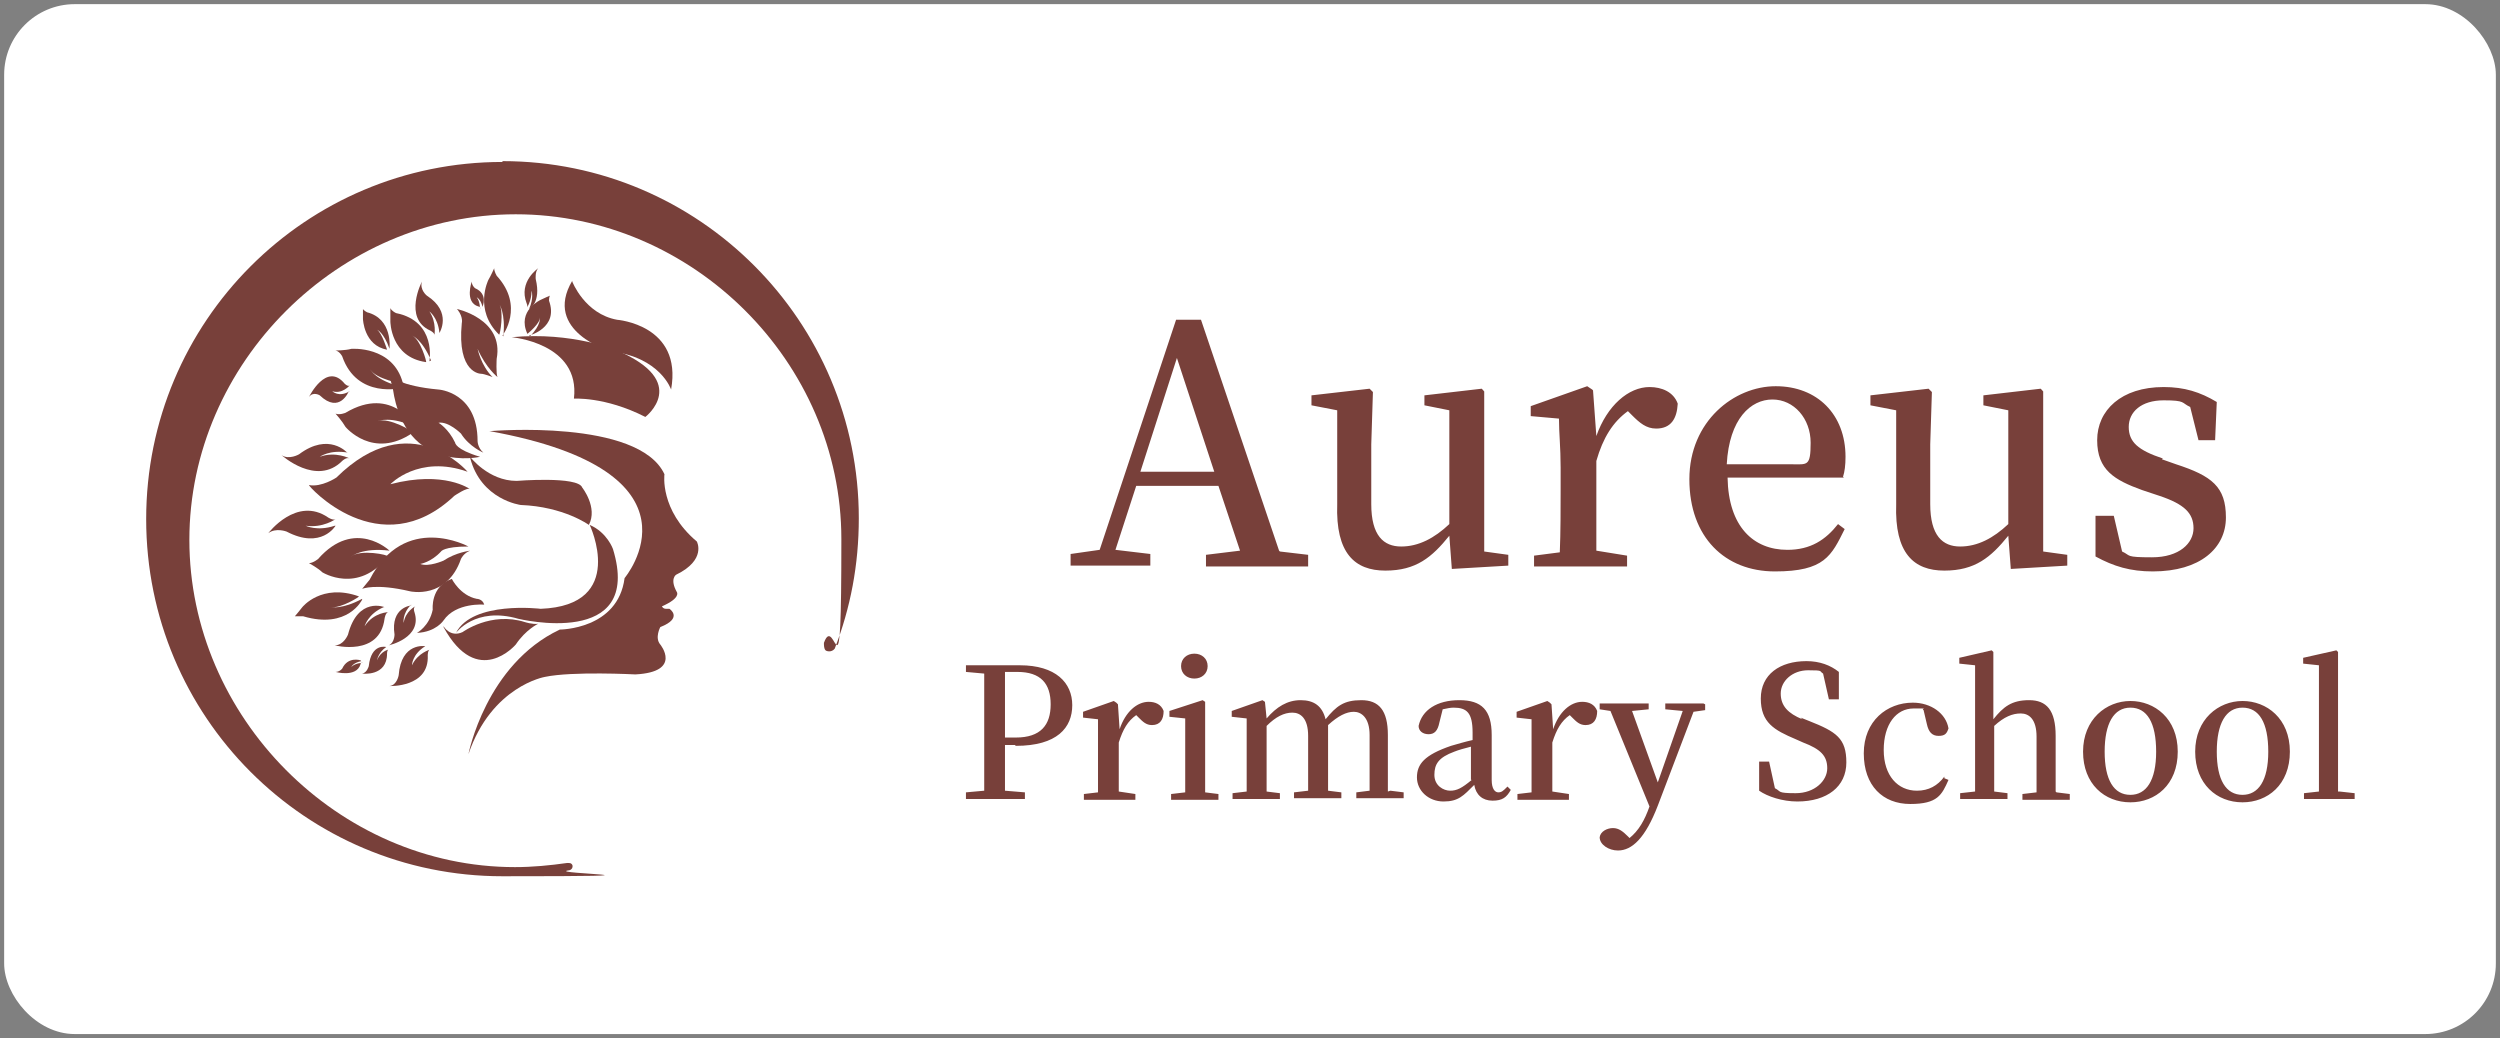 <?xml version="1.0" encoding="UTF-8"?>
<svg id="Layer_1" xmlns="http://www.w3.org/2000/svg" version="1.1" viewBox="0 0 301 125">
  <rect x="0" y="0" width="301" height="125" fill="#808080" stroke="none"/>
  <!-- Generator: Adobe Illustrator 29.5.1, SVG Export Plug-In . SVG Version: 2.1.0 Build 141)  -->
  <defs>
    <style>
      .st0 {
        fill: #fff;
      }

      .st1, .st2 {
        fill: #78403a;
      }

      .st2 {
        fill-rule: evenodd;
      }
    </style>
  </defs>
  <rect class="st0" x=".5" y=".5" width="300" height="124" rx="8.5" ry="8.5"/>
  <g>
    <path class="st2" d="M60.5,19.5c-23.7,0-42.9,19.2-42.9,43s19.2,43,42.9,43,5.4-.3,7.9-.7c.2,0,.4-.1.5-.3.1-.3,0-.4-.1-.5-.1-.1-.3-.1-.5-.1-2.1.3-4.2.5-6.3.5-21.3,0-39.2-18.1-39.2-39.4S40.8,25.8,62.1,25.8s39.2,17.8,39.2,39.1-.7,8.6-2.1,12.5c0,.3,0,.7.2.9.1.1.7.3,1.1-.2,1.9-4.9,2.9-10.1,2.9-15.7,0-23.7-19.2-43-42.9-43Z"/>
    <path class="st2" d="M59.1,51.9s17.8-1.5,20.9,5.2c0,0-.6,4.3,3.9,8.1,0,0,1.2,2.2-2.5,4,0,0-.8.5.1,2.1,0,0,.5.7-1.8,1.7,0,0,.1.3.5.3h.4c0,0,1.7,1.1-1.1,2.2,0,0-.7,1.3,0,2.1,0,0,2.7,3.3-3,3.6,0,0-7.6-.4-10.9.3,0,0-6.4,1.1-9.2,9.3,0,0,2.1-10.8,11-15,0,0,7,0,7.8-6.2,0,0,10.8-12.8-16.3-17.7Z"/>
    <path class="st2" d="M69,48s3.8-.3,8.7,2.2c0,0,5.5-4.2-3.4-8,0,0-5.4-2.3-12.7-1.6,0,0,8.3.7,7.5,7.4Z"/>
    <path class="st2" d="M68.9,33.9s1.5,3.9,5.4,4.6c0,0,7.9.6,6.5,8.4,0,0-1.3-3.9-7.3-4.6,0,0-8.2-2.4-4.6-8.5Z"/>
    <path class="st2" d="M56.6,55s2.2,2.9,5.6,2.9c0,0,7.4-.6,7.9.8,0,0,1.9,2.4.8,4.5,0,0-3-2.2-8.2-2.4,0,0-4.8-.6-6.1-5.7Z"/>
    <path class="st2" d="M65.1,73.3s-8.2-1-10.2,2.9c0,0,2.3-3.2,7.5-1.7,0,0,15.1,3.7,11.4-8.4,0,0-.7-2-2.8-2.9,0,0,4.6,9.7-5.9,10.1Z"/>
    <path class="st2" d="M54.4,69.7s1,2,3,2.4c0,0,.7,0,.9.7,0,0-3.4-.3-4.9,1.9,0,0-.9,1.4-3.2,1.5,0,0,1.5-.8,1.9-2.8,0,0-.3-2.8,2.3-3.7Z"/>
    <path class="st2" d="M53.4,75.4s.8,1.4,2.3.7c0,0,3.4-2.5,7.5-1.2,0,0,.9.3,1.6.2,0,0-1.5.7-2.7,2.5,0,0-4.6,5.4-8.7-2.1Z"/>
    <path class="st2" d="M46.9,45.3s1.4,1.2,5.9,1.6c0,0,4.7.3,4.7,6.2,0,0,0,.8.7,1.4,0,0-1.7-.7-2.7-2.3,0,0-1.5-1.5-2.7-1.3,0,0,1.2.7,2,2.4,0,0,0,.8,3,1.7,0,0-9,2.1-10.5-8.2"/>
    <path class="st2" d="M55,37.2s5.7,1.2,4.8,6c0,0-.1,1.8.1,2.2,0,0-1.4-1.1-2.4-3.4,0,0,.4,2,1.8,3.4,0,0-1-.4-1.4-.4,0,0-2.9,0-2.3-6.1,0,0,.2-.7-.5-1.6Z"/>
    <path class="st2" d="M56.3,56.8s-6.9-8.1-15.8.7c0,0-1.8,1.2-3.3.9-.2,0,8.5,9.8,17.5,1.3,0,0,1.6-1.1,1.9-.8,0,0-3.1-2.3-9.6-.6,0,0,3.4-3.6,9.3-1.5Z"/>
    <path class="st2" d="M43.6,70.9s1.6-.7,5.8.3c0,0,4.4,1,6.1-3.9,0,0,.3-.7,1.1-1,0,0-1.7.2-3.2,1.2,0,0-1.8.8-2.8.4,0,0,1.3-.2,2.5-1.5,0,0,.3-.6,3.3-.6,0,0-7.7-4.2-11.9,4"/>
    <path class="st2" d="M50.1,51.5s-2.8-5.2-8.5-1.8c0,0-.7.3-1.2.1,0,0,.8.9,1.2,1.6,0,0,3.3,4,8.1.7.2-.1-2.9-1.9-4.2-1.4,0,0,1.6-.7,4.6.8Z"/>
    <path class="st2" d="M46.9,66.3s-4.2-4-8.6,1c0,0-.6.5-1.1.5,0,0,1.1.6,1.6,1.1,0,0,4.3,2.7,7.9-1.9.1-.2-3.3-.9-4.4,0,0,0,1.3-1.1,4.6-.7Z"/>
    <path class="st2" d="M48.4,46.7s-5.4,1.4-7.2-3.8c0,0-.3-.6-.8-.7,0,0,1.2,0,1.9-.2,0,0,5-.4,6.2,4.1,0,.2-3.3-.5-3.9-1.6,0,0,.6,1.3,3.8,2.1Z"/>
    <path class="st2" d="M60.5,40.4s2.7-3.5-.7-7.2c0,0-.3-.5-.3-.9,0,0-.4.9-.7,1.4,0,0-1.8,3.6,1.3,6.6.1,0,.6-2.8,0-3.7,0,0,.8,1.1.5,3.9Z"/>
    <path class="st2" d="M51.7,43.5s.9-4.8-4-5.8c0,0-.5-.2-.7-.6,0,0,0,1,0,1.6,0,0,0,4.3,4.3,4.9.1,0-.7-2.8-1.7-3.2,0,0,1.2.4,2.3,3Z"/>
    <path class="st2" d="M41.8,54.5s-2.2-2.5-5.8.2c0,0-1.2.7-2.1.1,0,0,4.2,3.8,7.3.7,0,0,.5-.5.9-.3,0,0-1.7-.9-3.6-.2,0,0,1.2-.9,3.4-.5Z"/>
    <path class="st2" d="M40.4,63.3s-1.7,2.9-5.9.7c0,0-1.3-.5-2.2.2,0,0,3.4-4.5,7.2-1.9,0,0,.6.4.9.2,0,0-1.5,1.1-3.6.8,0,0,1.4.7,3.5,0Z"/>
    <path class="st2" d="M46.3,73.1s-3.2-1.3-4.4,3.3c0,0-.5,1.3-1.6,1.3,0,0,5.4,1.4,6-3.2,0,0,.1-.8.5-.8,0,0-1.8,0-2.9,1.7,0,0,.4-1.5,2.3-2.3Z"/>
    <path class="st2" d="M51.2,77.8s-2.9-.5-3.2,3.5c0,0-.2,1.2-1.1,1.3,0,0,4.8.2,4.6-3.7,0,0,0-.7.3-.7,0,0-1.5.4-2.2,1.9,0,0,0-1.3,1.6-2.3Z"/>
    <path class="st2" d="M49.5,72.9s-2.5.2-2,3.5c0,0,0,1-.7,1.3,0,0,4.1-.9,3.1-4,0,0-.2-.5.1-.7,0,0-1.2.6-1.4,2,0,0-.2-1.1.9-2.2Z"/>
    <path class="st2" d="M43.6,72.2s-1.7,3.6-7.1,2c0,0-.7,0-1,0,0,0,.6-.7.9-1.1,0,0,2.3-2.9,6.8-1.3.2,0-2.2,1.5-3.4,1.3,0,0,1.4.3,3.8-1Z"/>
    <path class="st2" d="M52.9,40.1s1.6-2.5-1.5-4.5c0,0-.9-.7-.6-1.7,0,0-2.3,4.4,1,5.9,0,0,.6.3.5.6,0,0,.3-1.6-.6-2.9,0,0,1,.7,1.2,2.5Z"/>
    <path class="st2" d="M63.7,37.2s1.5-.7.8-3.6c0,0-.1-.9.3-1.3,0,0-2.4,1.6-1.4,4.2,0,0,.2.4,0,.6,0,0,.6-.8.6-2.1,0,0,.3.9-.3,2.2Z"/>
    <path class="st2" d="M63.7,40.4s3.6-.9,2.4-4.2c0,0,0-.4.1-.6,0,0-.7.3-1.1.5,0,0-2.9,1.3-1.6,4.1,0,0,1.6-1.3,1.5-2,0,0,.2.9-1.2,2.3Z"/>
    <path class="st2" d="M46.9,41.9s.4-3.5-2.7-4.3c0,0-.4-.2-.5-.4,0,0,0,.8,0,1.2,0,0,.1,3.2,2.9,3.7,0,0-.6-2-1.2-2.4,0,0,.8.3,1.5,2.3Z"/>
    <path class="st2" d="M42,47.1s-1.1,2.8-3.5.5c0,0-.8-.5-1.3.2,0,0,2.1-4.3,4.3-1.6,0,0,.4.4.6.2,0,0-.9,1.1-2.1.7,0,0,.8.8,2.1,0Z"/>
    <path class="st2" d="M46.5,77.9s-1.8-.5-2.1,2.3c0,0-.2.8-.8.9,0,0,3,.4,3-2.4,0,0,0-.5.2-.5,0,0-1,.2-1.4,1.3,0,0,.1-.9,1.1-1.6Z"/>
    <path class="st2" d="M43.4,79.5s-1.5-.5-2.2,1c0,0-.3.4-.8.4,0,0,2.5.7,3-.9,0,0,0-.3.3-.2,0,0-.9,0-1.4.5,0,0,.2-.5,1.2-.7Z"/>
    <path class="st2" d="M58.1,36.9s.7-1.5-.9-2.2c0,0-.4-.3-.4-.8,0,0-.9,2.5.8,3,0,0,.3,0,.2.3,0,0,0-.9-.4-1.4,0,0,.5.2.7,1.2Z"/>
    <path class="st1" d="M122.5,80.9c2.8,0,4,1.4,4,3.9s-1.2,4-4.2,4h-1.3v-1.3c0-2.3,0-4.5,0-6.6h1.4ZM122.3,89.8c5,0,6.8-2.2,6.8-4.9s-2-4.8-6.3-4.8h-6.5v.8l2.2.2c0,2.2,0,4.4,0,6.5v1.1c0,2.2,0,4.4,0,6.5l-2.2.2v.8h7.1v-.8l-2.4-.2c0-1.9,0-3.7,0-5.5h1.2ZM134.4,84.6l-.3-.2-3.7,1.3v.7l1.8.2c0,1,0,1.8,0,3.2v1.4c0,1.1,0,2.9,0,4.2l-1.7.2v.7h6.2v-.7l-2-.3c0-1.2,0-2.9,0-4.1v-1.8c.5-1.6,1.1-2.6,2.1-3.3l.3.3c.5.5.9.9,1.6.9,1,0,1.4-.7,1.4-1.7-.3-.8-1-1.1-1.8-1.1-1.4,0-2.8,1.2-3.5,3.3l-.2-3ZM143.8,81.7c.9,0,1.6-.6,1.6-1.5s-.7-1.5-1.6-1.5-1.6.6-1.6,1.5.7,1.5,1.6,1.5ZM145.1,95.3c0-1.2,0-3,0-4.2v-6.6s-.3-.2-.3-.2l-4,1.3v.7l1.9.2c0,1.1,0,1.9,0,3.3v1.4c0,1.1,0,2.9,0,4.2l-1.7.2v.7h5.7v-.7l-1.6-.2ZM167.1,95.3c0-1.2,0-2.9,0-4.2v-2.6c0-3-1.1-4.2-3.2-4.2s-3,.7-4.3,2.3c-.4-1.6-1.4-2.3-3-2.3s-2.9.8-4.1,2.2l-.2-2-.3-.2-3.7,1.3v.7l1.8.2c0,1,0,1.8,0,3.2v1.4c0,1.1,0,2.9,0,4.2l-1.7.2v.7h5.7v-.7l-1.6-.2c0-1.2,0-3,0-4.2v-3.7c1.1-1.1,2.1-1.6,3.1-1.6s1.9.7,1.9,2.8v2.4c0,1.2,0,2.9,0,4.2l-1.7.2v.7h5.7v-.7l-1.6-.2c0-1.2,0-2.9,0-4.2v-2.5c0-.4,0-.8,0-1.2,1.2-1.1,2.2-1.6,3.1-1.6s1.9.7,1.9,2.8v2.5c0,1.2,0,2.9,0,4.2l-1.6.2v.7h5.7v-.7l-1.6-.2ZM177.2,93.9c-1.2,1-1.8,1.3-2.6,1.3s-1.9-.6-1.9-1.9.5-2.1,2.4-2.8c.5-.2,1.2-.4,2-.6v4ZM181.4,94.8c-.4.4-.6.6-1,.6s-.8-.4-.8-1.5v-5.4c0-3-1.2-4.2-3.9-4.2s-4.5,1.2-4.9,3.1c0,.6.5,1,1.2,1s1.1-.4,1.3-1.4l.4-1.6c.5-.1.9-.2,1.3-.2,1.6,0,2.3.6,2.3,3v.9c-.9.2-1.9.5-2.6.7-3.2,1.1-4.1,2.2-4.1,3.8s1.4,2.9,3.2,2.9,2.4-.7,3.7-2c.2,1.2,1,1.9,2.2,1.9s1.7-.4,2.2-1.3l-.4-.4ZM186.6,84.6l-.3-.2-3.7,1.3v.7l1.8.2c0,1,0,1.8,0,3.2v1.4c0,1.1,0,2.9,0,4.2l-1.7.2v.7h6.2v-.7l-2-.3c0-1.2,0-2.9,0-4.1v-1.8c.5-1.6,1.1-2.6,2.1-3.3l.3.3c.5.5.9.9,1.6.9,1,0,1.4-.7,1.4-1.7-.3-.8-1-1.1-1.8-1.1-1.4,0-2.8,1.2-3.5,3.3l-.2-3ZM205.1,84.7h-4.6v.7l2.1.2-3,8.6-3.1-8.6,2-.2v-.7h-5.9v.7l1.3.2,4.7,11.5h0c-.6,1.7-1.3,2.9-2.4,3.8l-.2-.2c-.6-.6-1.1-1-1.8-1s-1.5.4-1.6,1.1c0,.9,1.1,1.6,2.2,1.6,1.7,0,3.3-1.5,4.8-5.4l4.3-11.3,1.4-.2v-.7ZM217,86.6c-1.7-.7-2.6-1.6-2.6-3.1s1.4-2.8,3.3-2.8,1.3.1,1.8.4l.7,3.1h1.2v-3.3c-1-.8-2.3-1.3-3.9-1.3-3.2,0-5.5,1.6-5.5,4.5s1.6,3.8,4.2,4.9l.9.4c2.1.8,2.9,1.6,2.9,3.1s-1.5,3-3.8,3-1.7-.2-2.5-.6l-.7-3.2h-1.2v3.5c1,.7,2.8,1.3,4.6,1.3,3.6,0,5.9-1.8,5.9-4.7s-1.2-3.7-4.5-5l-1-.4ZM234.1,93.5c-.8,1.1-1.9,1.7-3.3,1.7-2.3,0-4-1.8-4-4.9s1.5-5,3.6-5,.8,0,1.2.2l.4,1.7c.2.9.6,1.4,1.4,1.4s1-.3,1.2-.9c-.3-1.8-2.1-3.1-4.3-3.1-3.1,0-5.9,2.2-5.9,6.1s2.3,6.1,5.6,6.1,3.8-1.1,4.6-2.9l-.5-.2ZM247.5,95.3c0-1.2,0-2.9,0-4.2v-2.5c0-3.1-1.1-4.3-3.2-4.3s-3.1.8-4.3,2.3v-8.1c0,0-.2-.2-.2-.2l-3.9.9v.7l1.9.2v11c0,1.1,0,2.9,0,4.2l-1.8.2v.7h5.7v-.7l-1.6-.2c0-1.2,0-3,0-4.2v-3.7c1.2-1.1,2.2-1.5,3.2-1.5s1.9.7,1.9,2.8v2.5c0,1.2,0,2.9,0,4.2l-1.7.2v.7h5.7v-.7l-1.6-.2ZM256.5,96.6c3,0,5.7-2.1,5.7-6.1s-2.8-6.1-5.7-6.1-5.7,2.2-5.7,6.1,2.6,6.1,5.7,6.1ZM256.5,95.7c-2,0-3.1-1.8-3.1-5.2s1.1-5.3,3.1-5.3,3.1,1.8,3.1,5.3-1.2,5.2-3.1,5.2ZM270,96.6c3,0,5.7-2.1,5.7-6.1s-2.8-6.1-5.7-6.1-5.7,2.2-5.7,6.1,2.6,6.1,5.7,6.1ZM270,95.7c-2,0-3.1-1.8-3.1-5.2s1.1-5.3,3.1-5.3,3.1,1.8,3.1,5.3-1.2,5.2-3.1,5.2ZM281.5,95.3c0-1.4,0-2.8,0-4.2v-12.6c0,0-.2-.2-.2-.2l-4,.9v.7l1.9.2v11c0,1.3,0,2.8,0,4.2l-1.8.2v.7h6.1v-.7l-1.8-.2Z"/>
    <path class="st1" d="M137.3,56.8l4.4-13.7,4.5,13.7h-8.9ZM154,66.3l-9.4-27.8h-3l-9.2,27.7-3.5.5v1.4h9.6v-1.4l-4.2-.5,2.5-7.7h9.9l2.6,7.8-4.1.5v1.4h12.3v-1.4l-3.4-.4ZM178.7,66.5v-19.3c.1,0-.3-.4-.3-.4l-6.9.8v1.2l3,.6v13.7c-1.8,1.7-3.7,2.7-5.8,2.7s-3.6-1.3-3.6-5.1v-7.2l.2-6.3-.4-.4-7,.8v1.2l3.1.6v11.3c-.2,5.9,2.1,8,5.8,8s5.6-1.6,7.7-4.2l.3,4,6.8-.4v-1.3l-2.9-.4ZM191.7,46.9l-.6-.4-6.8,2.4v1.2l3.4.3c0,1.8.2,3.4.2,5.9v2.6c0,2.1,0,5.3-.1,7.6l-3.1.4v1.3h11.2v-1.3l-3.7-.6c0-2.2,0-5.4,0-7.4v-3.4c.8-2.8,2-4.7,3.8-6l.5.5c.9.9,1.7,1.6,2.9,1.6,1.8,0,2.5-1.2,2.6-3-.5-1.4-1.9-2-3.4-2-2.5,0-5.1,2.2-6.4,5.9l-.4-5.5ZM207.9,55.9c.3-5.5,2.9-7.8,5.5-7.8s4.6,2.3,4.6,5.2-.4,2.6-2.3,2.6h-7.8ZM221.9,57.4c.2-.6.3-1.4.3-2.4,0-5.1-3.4-8.5-8.4-8.5s-10.4,4.2-10.4,11.2,4.3,11.1,10.3,11.1,6.8-1.9,8.4-5.1l-.8-.6c-1.5,1.9-3.3,3.1-6.1,3.1-4.1,0-7.1-2.8-7.2-8.7h14ZM246,66.5v-19.3c.1,0-.3-.4-.3-.4l-6.9.8v1.2l3,.6v13.7c-1.8,1.7-3.7,2.7-5.8,2.7s-3.6-1.3-3.6-5.1v-7.2l.2-6.3-.4-.4-7,.8v1.2l3.1.6v11.3c-.2,5.9,2.1,8,5.8,8s5.6-1.6,7.7-4.2l.3,4,6.8-.4v-1.3l-2.9-.4ZM260.4,55.2c-3-1-4.1-2-4.1-3.8s1.5-3.2,4.2-3.2,2.1.3,3.2.8l1,4h2l.2-4.6c-2-1.2-3.9-1.8-6.4-1.8-5.1,0-8,2.8-8,6.4s2.1,4.8,5.4,6l2.1.7c3,1,4.1,2.1,4.1,3.9s-1.7,3.5-5,3.5-2.5-.2-3.6-.7l-1-4.3h-2.2v4.9c2.2,1.2,4.2,1.8,6.9,1.8,5.7,0,8.8-2.8,8.8-6.5s-1.7-5-6-6.4l-1.7-.6Z"/>
  </g>
</svg>